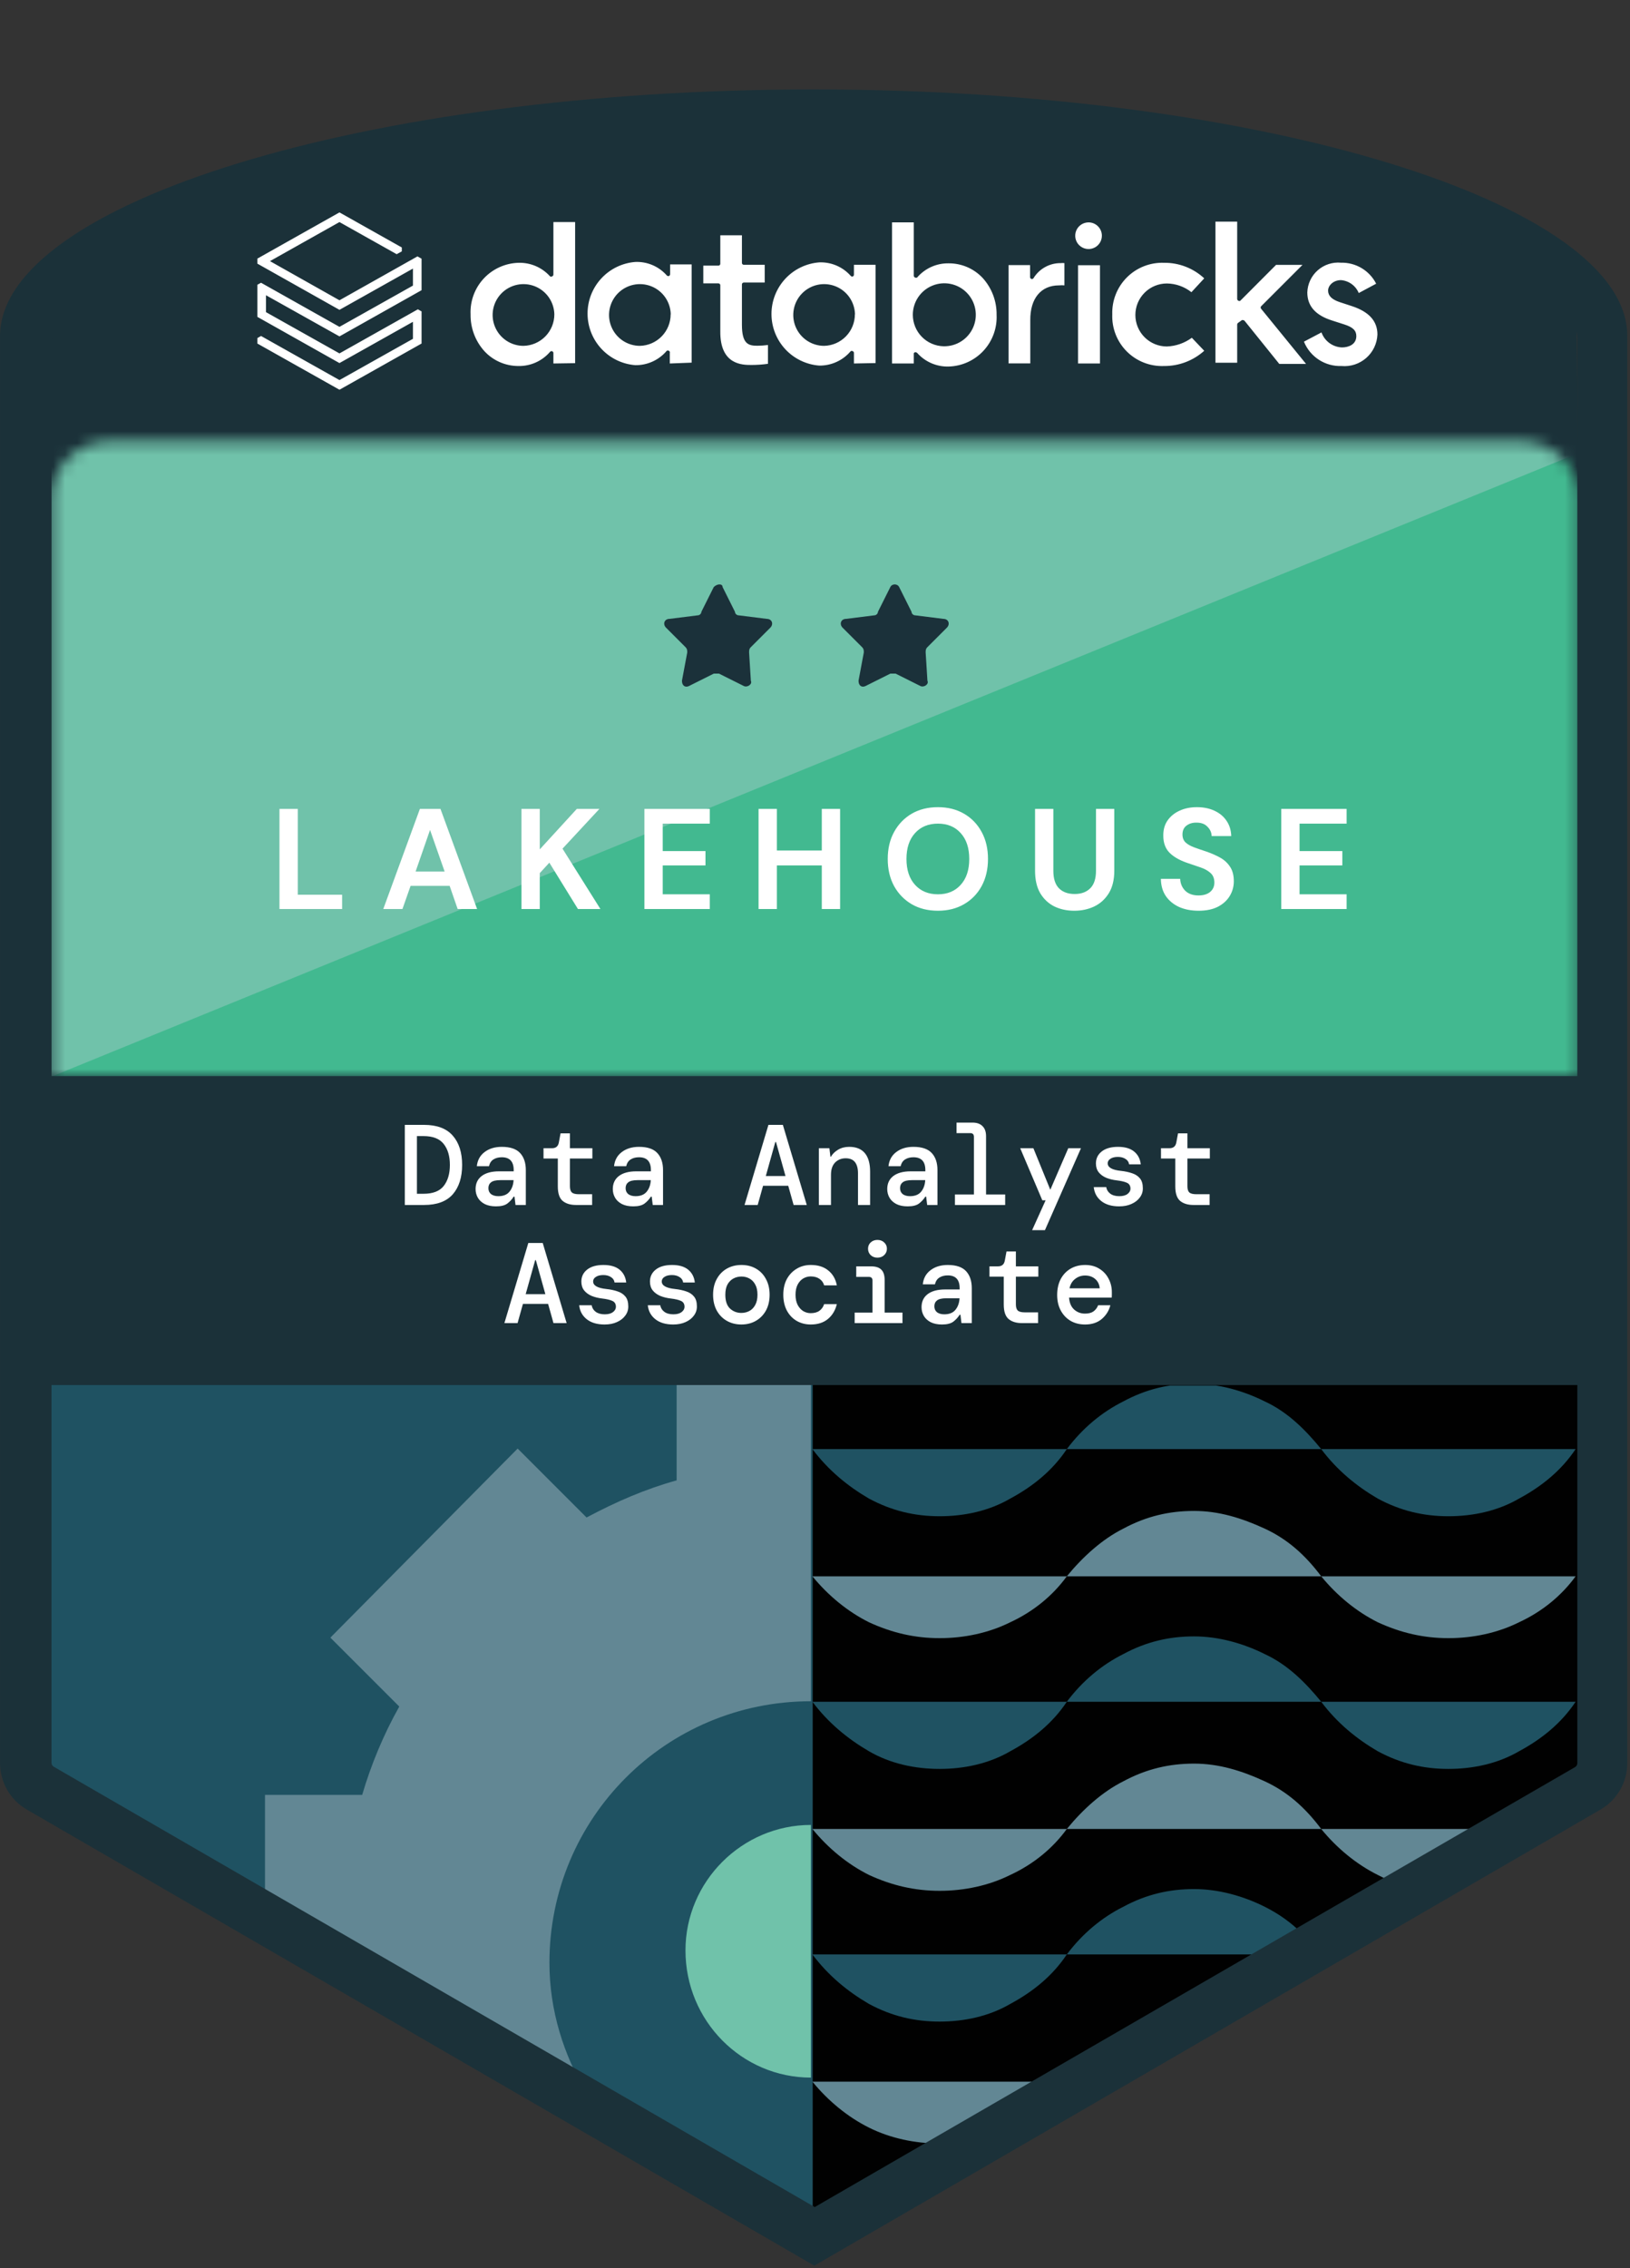 <?xml version="1.0" encoding="UTF-8"?> <svg xmlns="http://www.w3.org/2000/svg" width="138" height="192" viewBox="0 0 138 192" fill="none"><rect x="0" y="0" width="138" height="192" fill="#333333" stroke="none"/><g clip-path="url(#clip0_852_3066)"><path d="M68.746 11.287C31.365 11.287 4.002 21.069 4.002 28.246V94.486H134.127L133.49 28.246C133.49 21.069 106.127 11.287 68.746 11.287Z" fill="#1B3139"></path><path d="M2.244 102.266V149.231C2.244 150.129 2.693 150.876 3.441 151.325L69.103 189.316V102.266H2.244Z" fill="#1F5262"></path><path d="M58.034 165.1C58.034 159.266 62.821 154.48 68.654 154.48V175.869C62.821 175.869 58.034 171.082 58.034 165.1Z" fill="#70C2AA"></path><path d="M46.517 166.146C46.517 153.882 56.389 144.01 68.654 144.01C68.654 143.112 68.654 142.514 68.654 142.514V117.087H57.286V125.313C54.594 126.061 52.201 127.108 49.658 128.454L43.825 122.621L27.97 138.625L33.804 144.459C32.458 146.852 31.411 149.394 30.663 151.937H22.436V161.51L49.658 177.215C47.714 173.924 46.517 170.185 46.517 166.146Z" fill="#628794"></path><path d="M68.804 189.316L134.316 151.325C135.064 150.876 135.513 150.129 135.513 149.231V102.266H68.804V189.316Z" fill="#010101"></path><g clip-path="url(#clip1_852_3066)"><path d="M111.858 122.666C110.512 121.02 109.016 119.524 107.071 118.627C105.277 117.73 103.183 117.131 101.089 117.131C98.995 117.131 97.05 117.58 95.106 118.627C93.311 119.524 91.665 120.871 90.319 122.666H111.858Z" fill="#1F5262"></path><path d="M68.781 122.665C70.127 124.46 71.772 125.806 73.567 126.853C75.511 127.9 77.456 128.349 79.55 128.349C81.644 128.349 83.738 127.9 85.533 126.853C87.477 125.806 89.123 124.46 90.319 122.665H68.781V122.665Z" fill="#1F5262"></path><path d="M111.857 122.665C113.203 124.46 114.849 125.806 116.643 126.853C118.588 127.9 120.532 128.349 122.626 128.349C124.72 128.349 126.814 127.9 128.609 126.853C130.554 125.806 132.199 124.46 133.396 122.665H111.857V122.665Z" fill="#1F5262"></path><path d="M111.858 133.435C110.512 131.64 109.016 130.294 107.071 129.396C105.127 128.499 103.183 127.9 101.089 127.9C98.995 127.9 97.05 128.349 95.106 129.396C93.311 130.294 91.665 131.789 90.319 133.435H111.858Z" fill="#628794"></path><path d="M68.781 133.435C70.127 135.08 71.772 136.426 73.567 137.323C75.511 138.221 77.456 138.67 79.55 138.67C81.644 138.67 83.738 138.221 85.533 137.323C87.477 136.426 89.123 135.08 90.319 133.435H68.781Z" fill="#628794"></path><path d="M111.857 133.435C113.203 135.08 114.849 136.426 116.643 137.323C118.588 138.221 120.532 138.67 122.626 138.67C124.72 138.67 126.814 138.221 128.609 137.323C130.554 136.426 132.199 135.08 133.396 133.435H111.857Z" fill="#628794"></path><path d="M111.858 144.054C110.512 142.409 109.016 140.913 107.071 140.015C105.277 139.118 103.183 138.52 101.089 138.52C98.995 138.52 97.05 138.968 95.106 140.015C93.311 140.913 91.665 142.259 90.319 144.054H111.858Z" fill="#1F5262"></path><path d="M68.781 144.054C70.127 145.849 71.772 147.195 73.567 148.242C75.362 149.289 77.456 149.738 79.55 149.738C81.644 149.738 83.738 149.289 85.533 148.242C87.477 147.195 89.123 145.849 90.319 144.054H68.781Z" fill="#1F5262"></path><path d="M111.857 144.054C113.203 145.849 114.849 147.195 116.643 148.242C118.588 149.289 120.532 149.738 122.626 149.738C124.72 149.738 126.814 149.289 128.609 148.242C130.554 147.195 132.199 145.849 133.396 144.054H111.857Z" fill="#1F5262"></path><path d="M111.858 154.823C110.512 153.028 109.016 151.682 107.071 150.785C105.127 149.887 103.183 149.289 101.089 149.289C98.995 149.289 97.05 149.738 95.106 150.785C93.311 151.682 91.665 153.178 90.319 154.823H111.858Z" fill="#628794"></path><path d="M68.781 154.823C70.127 156.469 71.772 157.815 73.567 158.712C75.511 159.61 77.456 160.058 79.55 160.058C81.644 160.058 83.738 159.61 85.533 158.712C87.477 157.815 89.123 156.469 90.319 154.823H68.781Z" fill="#628794"></path><path d="M111.857 154.823C113.203 156.469 114.849 157.815 116.643 158.712C116.943 158.862 117.242 159.011 117.541 159.161L124.87 154.823H111.857V154.823Z" fill="#628794"></path><path d="M110.212 163.648C109.315 162.751 108.268 162.003 107.071 161.404C105.277 160.507 103.183 159.909 101.089 159.909C98.995 159.909 97.05 160.357 95.106 161.404C93.311 162.302 91.665 163.648 90.319 165.443H106.922L110.212 163.648Z" fill="#1F5262"></path><path d="M68.781 165.443C70.127 167.238 71.772 168.584 73.567 169.631C75.511 170.678 77.456 171.127 79.55 171.127C81.644 171.127 83.738 170.678 85.533 169.631C87.477 168.584 89.123 167.238 90.319 165.443H68.781Z" fill="#1F5262"></path><path d="M68.781 176.212C70.127 177.857 71.772 179.203 73.567 180.101C75.362 180.998 77.456 181.447 79.55 181.447C79.849 181.447 79.999 181.447 80.298 181.447L89.123 176.212H68.781Z" fill="#628794"></path></g><mask id="mask0_852_3066" style="mask-type:alpha" maskUnits="userSpaceOnUse" x="4" y="37" width="130" height="55"><path d="M4.359 42.205C4.359 39.529 6.528 37.361 9.203 37.361H128.841C131.516 37.361 133.685 39.529 133.685 42.205V91.125H4.359V42.205Z" fill="white"></path></mask><g mask="url(#mask0_852_3066)"><rect x="3.391" y="33.002" width="131.747" height="59.577" fill="#70C2AA"></rect><path d="M133.685 38.33L3.198 91.61H133.685V38.33Z" fill="#42B990"></path></g><path d="M60.428 49.694L59.381 51.788C59.381 51.938 59.232 52.087 59.082 52.087L56.689 52.387C56.24 52.387 56.091 52.835 56.39 53.135L58.035 54.78C58.185 54.929 58.185 55.079 58.185 55.228L57.736 57.622C57.736 58.07 58.035 58.22 58.334 58.07L60.428 57.023C60.578 57.023 60.728 57.023 60.877 57.023L62.971 58.07C63.27 58.22 63.719 57.921 63.569 57.622L63.42 55.228C63.42 55.079 63.42 54.929 63.569 54.78L65.215 53.135C65.514 52.835 65.364 52.387 64.916 52.387L62.523 52.087C62.373 52.087 62.223 51.938 62.223 51.788L61.176 49.694C61.176 49.395 60.728 49.395 60.428 49.694Z" fill="#1B313A"></path><path d="M75.377 49.694L74.33 51.788C74.33 51.938 74.18 52.087 74.031 52.087L71.638 52.387C71.189 52.387 71.039 52.835 71.338 53.135L72.984 54.78C73.133 54.929 73.133 55.079 73.133 55.228L72.685 57.622C72.685 58.07 72.984 58.22 73.283 58.07L75.377 57.023C75.526 57.023 75.676 57.023 75.826 57.023L77.92 58.07C78.219 58.22 78.668 57.921 78.518 57.622L78.368 55.228C78.368 55.079 78.368 54.929 78.518 54.78L80.163 53.135C80.462 52.835 80.313 52.387 79.864 52.387L77.471 52.087C77.321 52.087 77.172 51.938 77.172 51.788L76.125 49.694C75.975 49.395 75.526 49.395 75.377 49.694Z" fill="#1B313A"></path><path d="M134.908 91.096H2.719V117.244H134.908V91.096Z" fill="#1B3139"></path><path d="M34.272 102.001V95.22H35.899C36.99 95.22 37.801 95.524 38.331 96.131C38.86 96.732 39.125 97.558 39.125 98.611C39.125 99.664 38.86 100.493 38.331 101.101C37.801 101.701 36.99 102.001 35.899 102.001H34.272ZM35.298 101.052H35.86C36.648 101.052 37.217 100.833 37.565 100.393C37.914 99.948 38.088 99.354 38.088 98.611C38.088 97.868 37.914 97.277 37.565 96.838C37.217 96.392 36.648 96.17 35.86 96.17H35.298V101.052ZM41.998 102.118C41.617 102.118 41.297 102.053 41.039 101.924C40.781 101.788 40.587 101.611 40.458 101.391C40.329 101.165 40.264 100.92 40.264 100.655C40.264 100.183 40.435 99.815 40.778 99.551C41.126 99.286 41.617 99.153 42.25 99.153H43.49V99.047C43.49 98.323 43.154 97.962 42.483 97.962C42.205 97.962 41.969 98.023 41.775 98.146C41.588 98.262 41.462 98.453 41.398 98.718H40.371C40.422 98.214 40.639 97.817 41.02 97.526C41.407 97.229 41.895 97.08 42.483 97.08C43.193 97.08 43.71 97.255 44.032 97.603C44.355 97.952 44.517 98.433 44.517 99.047V102.001H43.645L43.558 101.294H43.49C43.348 101.52 43.17 101.714 42.957 101.876C42.744 102.037 42.424 102.118 41.998 102.118ZM42.192 101.256C42.612 101.256 42.925 101.13 43.132 100.878C43.345 100.619 43.461 100.293 43.48 99.899H42.357C41.989 99.899 41.727 99.961 41.572 100.083C41.423 100.2 41.349 100.364 41.349 100.577C41.349 100.791 41.423 100.958 41.572 101.081C41.727 101.197 41.934 101.256 42.192 101.256ZM48.766 102.001C48.294 102.001 47.92 101.888 47.642 101.662C47.364 101.43 47.226 101.02 47.226 100.432V98.068H46.015V97.197H46.731C47.061 97.197 47.255 97.035 47.313 96.712L47.458 95.937H48.252V97.197H50.151V98.068H48.252V100.413C48.252 100.665 48.307 100.842 48.417 100.946C48.533 101.042 48.73 101.091 49.008 101.091H50.132V102.001H48.766ZM53.615 102.118C53.234 102.118 52.915 102.053 52.656 101.924C52.398 101.788 52.204 101.611 52.075 101.391C51.946 101.165 51.881 100.92 51.881 100.655C51.881 100.183 52.053 99.815 52.395 99.551C52.743 99.286 53.234 99.153 53.867 99.153H55.107V99.047C55.107 98.323 54.771 97.962 54.1 97.962C53.822 97.962 53.586 98.023 53.393 98.146C53.205 98.262 53.079 98.453 53.015 98.718H51.988C52.04 98.214 52.256 97.817 52.637 97.526C53.025 97.229 53.512 97.08 54.1 97.08C54.81 97.08 55.327 97.255 55.65 97.603C55.973 97.952 56.134 98.433 56.134 99.047V102.001H55.262L55.175 101.294H55.107C54.965 101.52 54.788 101.714 54.574 101.876C54.361 102.037 54.042 102.118 53.615 102.118ZM53.809 101.256C54.229 101.256 54.542 101.13 54.749 100.878C54.962 100.619 55.078 100.293 55.097 99.899H53.974C53.606 99.899 53.344 99.961 53.189 100.083C53.041 100.2 52.966 100.364 52.966 100.577C52.966 100.791 53.041 100.958 53.189 101.081C53.344 101.197 53.551 101.256 53.809 101.256ZM63.034 102.001L65.058 95.22H66.279L68.303 102.001H67.189L66.734 100.374H64.603L64.148 102.001H63.034ZM65.639 96.674L64.835 99.551H66.502L65.698 96.674H65.639ZM69.326 102.001V97.197H70.218L70.305 97.913H70.353C70.483 97.681 70.683 97.484 70.954 97.323C71.225 97.161 71.538 97.08 71.894 97.08C72.481 97.08 72.924 97.258 73.221 97.613C73.518 97.968 73.666 98.491 73.666 99.183V102.001H72.64V99.308C72.64 98.908 72.556 98.598 72.388 98.378C72.22 98.159 71.955 98.049 71.593 98.049C71.238 98.049 70.941 98.168 70.702 98.407C70.47 98.646 70.353 98.992 70.353 99.444V102.001H69.326ZM76.85 102.118C76.469 102.118 76.149 102.053 75.891 101.924C75.632 101.788 75.439 101.611 75.309 101.391C75.18 101.165 75.116 100.92 75.116 100.655C75.116 100.183 75.287 99.815 75.629 99.551C75.978 99.286 76.469 99.153 77.102 99.153H78.342V99.047C78.342 98.323 78.006 97.962 77.334 97.962C77.056 97.962 76.821 98.023 76.627 98.146C76.44 98.262 76.314 98.453 76.249 98.718H75.222C75.274 98.214 75.49 97.817 75.871 97.526C76.259 97.229 76.746 97.08 77.334 97.08C78.044 97.08 78.561 97.255 78.884 97.603C79.207 97.952 79.368 98.433 79.368 99.047V102.001H78.497L78.409 101.294H78.342C78.2 101.52 78.022 101.714 77.809 101.876C77.596 102.037 77.276 102.118 76.85 102.118ZM77.043 101.256C77.463 101.256 77.776 101.13 77.983 100.878C78.196 100.619 78.312 100.293 78.332 99.899H77.208C76.84 99.899 76.579 99.961 76.424 100.083C76.275 100.2 76.201 100.364 76.201 100.577C76.201 100.791 76.275 100.958 76.424 101.081C76.579 101.197 76.785 101.256 77.043 101.256ZM80.847 102.001V101.11H82.455V96.237C82.455 96.024 82.352 95.918 82.145 95.918H80.983V95.027H82.329C82.704 95.027 82.988 95.127 83.181 95.327C83.382 95.521 83.482 95.805 83.482 96.179V101.11H85.1V102.001H80.847ZM87.382 104.133L88.525 101.604H88.244L86.374 97.197H87.489L88.922 100.713L90.443 97.197H91.518L88.467 104.133H87.382ZM94.75 102.118C94.117 102.118 93.614 101.969 93.239 101.672C92.864 101.375 92.651 100.981 92.6 100.49H93.656C93.694 100.716 93.807 100.9 93.995 101.042C94.188 101.185 94.444 101.256 94.76 101.256C95.063 101.256 95.296 101.194 95.457 101.071C95.625 100.942 95.709 100.794 95.709 100.626C95.709 100.38 95.609 100.213 95.409 100.122C95.215 100.032 94.928 99.964 94.547 99.919C94.217 99.88 93.917 99.806 93.646 99.696C93.381 99.58 93.171 99.425 93.016 99.231C92.861 99.031 92.784 98.782 92.784 98.485C92.784 98.065 92.948 97.726 93.278 97.468C93.607 97.21 94.066 97.08 94.653 97.08C95.241 97.08 95.696 97.213 96.019 97.478C96.342 97.742 96.529 98.104 96.581 98.562H95.593C95.567 98.369 95.467 98.217 95.293 98.107C95.118 97.991 94.902 97.933 94.644 97.933C94.379 97.933 94.169 97.984 94.014 98.088C93.859 98.185 93.781 98.314 93.781 98.475C93.781 98.824 94.156 99.037 94.905 99.115C95.26 99.153 95.577 99.221 95.855 99.318C96.132 99.409 96.352 99.554 96.513 99.754C96.675 99.948 96.755 100.222 96.755 100.577C96.762 100.868 96.678 101.13 96.504 101.362C96.336 101.595 96.1 101.779 95.796 101.914C95.499 102.05 95.151 102.118 94.75 102.118ZM101.043 102.001C100.572 102.001 100.197 101.888 99.919 101.662C99.642 101.43 99.503 101.02 99.503 100.432V98.068H98.292V97.197H99.009C99.338 97.197 99.532 97.035 99.59 96.712L99.735 95.937H100.53V97.197H102.428V98.068H100.53V100.413C100.53 100.665 100.585 100.842 100.694 100.946C100.811 101.042 101.008 101.091 101.285 101.091H102.409V102.001H101.043ZM42.703 112.001L44.728 105.22H45.949L47.973 112.001H46.859L46.404 110.374H44.273L43.818 112.001H42.703ZM45.309 106.673L44.505 109.551H46.172L45.367 106.673H45.309ZM51.186 112.118C50.553 112.118 50.049 111.969 49.675 111.672C49.3 111.375 49.087 110.981 49.035 110.49H50.091C50.13 110.716 50.243 110.9 50.43 111.042C50.624 111.185 50.879 111.256 51.196 111.256C51.499 111.256 51.731 111.194 51.893 111.071C52.061 110.942 52.145 110.794 52.145 110.626C52.145 110.38 52.045 110.213 51.844 110.122C51.651 110.032 51.363 109.964 50.982 109.919C50.653 109.88 50.353 109.806 50.081 109.696C49.817 109.58 49.607 109.425 49.452 109.231C49.297 109.031 49.219 108.782 49.219 108.485C49.219 108.065 49.384 107.726 49.713 107.468C50.043 107.209 50.501 107.08 51.089 107.08C51.677 107.08 52.132 107.213 52.455 107.477C52.778 107.742 52.965 108.104 53.017 108.562H52.029C52.003 108.369 51.903 108.217 51.728 108.107C51.554 107.991 51.337 107.933 51.079 107.933C50.814 107.933 50.605 107.984 50.45 108.088C50.294 108.185 50.217 108.314 50.217 108.475C50.217 108.824 50.592 109.037 51.341 109.115C51.696 109.153 52.012 109.221 52.29 109.318C52.568 109.408 52.787 109.554 52.949 109.754C53.11 109.948 53.191 110.222 53.191 110.577C53.197 110.868 53.114 111.13 52.939 111.362C52.771 111.595 52.535 111.779 52.232 111.914C51.935 112.05 51.586 112.118 51.186 112.118ZM56.994 112.118C56.361 112.118 55.858 111.969 55.483 111.672C55.109 111.375 54.895 110.981 54.844 110.49H55.9C55.938 110.716 56.051 110.9 56.239 111.042C56.432 111.185 56.688 111.256 57.004 111.256C57.308 111.256 57.54 111.194 57.702 111.071C57.869 110.942 57.953 110.794 57.953 110.626C57.953 110.38 57.853 110.213 57.653 110.122C57.459 110.032 57.172 109.964 56.791 109.919C56.462 109.88 56.161 109.806 55.89 109.696C55.625 109.58 55.415 109.425 55.26 109.231C55.105 109.031 55.028 108.782 55.028 108.485C55.028 108.065 55.193 107.726 55.522 107.468C55.851 107.209 56.31 107.08 56.898 107.08C57.485 107.08 57.941 107.213 58.263 107.477C58.586 107.742 58.774 108.104 58.825 108.562H57.837C57.811 108.369 57.711 108.217 57.537 108.107C57.362 107.991 57.146 107.933 56.888 107.933C56.623 107.933 56.413 107.984 56.258 108.088C56.103 108.185 56.026 108.314 56.026 108.475C56.026 108.824 56.4 109.037 57.149 109.115C57.505 109.153 57.821 109.221 58.099 109.318C58.376 109.408 58.596 109.554 58.757 109.754C58.919 109.948 59 110.222 59 110.577C59.006 110.868 58.922 111.13 58.748 111.362C58.58 111.595 58.344 111.779 58.041 111.914C57.743 112.05 57.395 112.118 56.994 112.118ZM62.764 112.118C62.306 112.118 61.896 112.014 61.534 111.808C61.172 111.601 60.888 111.31 60.681 110.936C60.475 110.555 60.371 110.109 60.371 109.599C60.371 109.089 60.475 108.646 60.681 108.272C60.888 107.891 61.172 107.597 61.534 107.39C61.896 107.184 62.309 107.08 62.774 107.08C63.239 107.08 63.649 107.184 64.004 107.39C64.366 107.597 64.647 107.891 64.847 108.272C65.054 108.646 65.157 109.089 65.157 109.599C65.157 110.109 65.054 110.555 64.847 110.936C64.64 111.31 64.356 111.601 63.995 111.808C63.639 112.014 63.229 112.118 62.764 112.118ZM62.764 111.139C63.01 111.139 63.236 111.084 63.442 110.975C63.649 110.865 63.814 110.697 63.936 110.471C64.066 110.238 64.13 109.948 64.13 109.599C64.13 109.244 64.066 108.953 63.936 108.727C63.814 108.501 63.649 108.333 63.442 108.223C63.242 108.114 63.019 108.059 62.774 108.059C62.529 108.059 62.302 108.114 62.096 108.223C61.889 108.333 61.721 108.501 61.592 108.727C61.469 108.953 61.408 109.244 61.408 109.599C61.408 110.129 61.54 110.519 61.805 110.771C62.076 111.017 62.396 111.139 62.764 111.139ZM68.641 112.118C68.195 112.118 67.795 112.014 67.439 111.808C67.091 111.601 66.816 111.31 66.616 110.936C66.416 110.555 66.316 110.109 66.316 109.599C66.316 109.089 66.416 108.646 66.616 108.272C66.823 107.897 67.1 107.607 67.449 107.4C67.798 107.187 68.195 107.08 68.641 107.08C69.254 107.08 69.748 107.235 70.123 107.545C70.504 107.849 70.746 108.269 70.849 108.805H69.774C69.709 108.572 69.577 108.388 69.377 108.252C69.183 108.117 68.934 108.049 68.631 108.049C68.411 108.049 68.201 108.107 68.001 108.223C67.808 108.34 67.649 108.514 67.527 108.747C67.41 108.973 67.352 109.257 67.352 109.599C67.352 109.935 67.41 110.219 67.527 110.451C67.649 110.684 67.808 110.862 68.001 110.984C68.201 111.101 68.411 111.159 68.631 111.159C68.941 111.159 69.19 111.091 69.377 110.955C69.564 110.82 69.697 110.632 69.774 110.393H70.849C70.72 110.923 70.468 111.343 70.094 111.653C69.719 111.963 69.235 112.118 68.641 112.118ZM74.284 106.46C74.058 106.46 73.868 106.389 73.713 106.247C73.564 106.099 73.49 105.918 73.49 105.705C73.49 105.492 73.564 105.314 73.713 105.172C73.868 105.03 74.058 104.959 74.284 104.959C74.517 104.959 74.707 105.03 74.856 105.172C75.011 105.314 75.089 105.492 75.089 105.705C75.089 105.918 75.011 106.099 74.856 106.247C74.707 106.389 74.517 106.46 74.284 106.46ZM72.357 112.001V111.11H73.868V108.407C73.868 108.194 73.765 108.088 73.558 108.088H72.492V107.197H73.742C74.142 107.197 74.433 107.29 74.614 107.477C74.801 107.658 74.895 107.949 74.895 108.349V111.11H76.406V112.001H72.357ZM79.754 112.118C79.373 112.118 79.053 112.053 78.795 111.924C78.537 111.788 78.343 111.611 78.214 111.391C78.085 111.165 78.02 110.92 78.02 110.655C78.02 110.183 78.191 109.815 78.534 109.551C78.882 109.286 79.373 109.153 80.006 109.153H81.246V109.047C81.246 108.324 80.91 107.962 80.238 107.962C79.961 107.962 79.725 108.023 79.531 108.146C79.344 108.262 79.218 108.453 79.153 108.717H78.127C78.178 108.214 78.395 107.817 78.776 107.526C79.163 107.229 79.651 107.08 80.238 107.08C80.949 107.08 81.466 107.255 81.788 107.603C82.111 107.952 82.273 108.433 82.273 109.047V112.001H81.401L81.314 111.294H81.246C81.104 111.52 80.926 111.714 80.713 111.876C80.5 112.037 80.18 112.118 79.754 112.118ZM79.948 111.256C80.368 111.256 80.681 111.13 80.888 110.878C81.101 110.619 81.217 110.293 81.236 109.899H80.112C79.744 109.899 79.483 109.961 79.328 110.083C79.179 110.2 79.105 110.364 79.105 110.577C79.105 110.791 79.179 110.958 79.328 111.081C79.483 111.197 79.689 111.256 79.948 111.256ZM86.522 112.001C86.05 112.001 85.676 111.888 85.398 111.662C85.12 111.43 84.981 111.02 84.981 110.432V108.068H83.77V107.197H84.487C84.817 107.197 85.01 107.035 85.069 106.712L85.214 105.937H86.008V107.197H87.907V108.068H86.008V110.413C86.008 110.665 86.063 110.842 86.173 110.946C86.289 111.042 86.486 111.091 86.764 111.091H87.888V112.001H86.522ZM91.865 112.118C91.4 112.118 90.99 112.014 90.635 111.808C90.28 111.595 90.002 111.301 89.802 110.926C89.602 110.552 89.502 110.116 89.502 109.618C89.502 109.115 89.599 108.672 89.792 108.291C89.992 107.91 90.27 107.613 90.625 107.4C90.987 107.187 91.403 107.08 91.875 107.08C92.34 107.08 92.74 107.187 93.076 107.4C93.412 107.607 93.67 107.884 93.851 108.233C94.038 108.582 94.132 108.966 94.132 109.386C94.132 109.45 94.132 109.522 94.132 109.599C94.132 109.67 94.129 109.751 94.122 109.841H90.509C90.541 110.287 90.687 110.626 90.945 110.858C91.203 111.084 91.507 111.197 91.856 111.197C92.159 111.197 92.398 111.136 92.573 111.013C92.753 110.884 92.886 110.71 92.97 110.49H94.006C93.89 110.949 93.648 111.336 93.28 111.653C92.912 111.963 92.44 112.118 91.865 112.118ZM91.865 107.972C91.549 107.972 91.268 108.068 91.022 108.262C90.777 108.449 90.619 108.714 90.548 109.057H93.105C93.079 108.734 92.954 108.472 92.728 108.272C92.501 108.072 92.214 107.972 91.865 107.972Z" fill="white"></path><g clip-path="url(#clip2_852_3066)"><path fill-rule="evenodd" clip-rule="evenodd" d="M0.002 28.452C0.002 17.252 30.865 7.57 68.897 7.57C106.938 7.57 137.801 17.252 137.771 28.452V149.239C137.771 150.032 137.564 150.811 137.171 151.5C136.778 152.188 136.211 152.762 135.528 153.164L68.942 191.788L2.245 153.164C1.561 152.762 0.995 152.188 0.602 151.5C0.208 150.811 0.001 150.032 0.002 149.239V28.452ZM68.977 186.828L68.925 186.858L68.977 186.829L68.977 186.828ZM133.347 149.586L68.977 186.828L4.556 149.556C4.497 149.522 4.448 149.473 4.414 149.414C4.38 149.356 4.362 149.289 4.362 149.221V28.775C4.242 25.689 9.632 21.529 21.671 18.07H21.783C21.995 18.014 22.212 17.984 22.431 17.981C23.074 17.981 23.69 18.236 24.145 18.69C24.599 19.145 24.854 19.761 24.854 20.403C24.953 21.733 25.353 22.079 26.013 22.65C26.302 22.901 26.641 23.194 27.027 23.632C27.912 24.637 29.009 24.714 30.229 24.799C30.757 24.836 31.309 24.874 31.876 24.99C44.082 27.335 56.488 28.481 68.918 28.412H68.97C81.399 28.481 93.805 27.335 106.011 24.99C106.579 24.874 107.13 24.836 107.659 24.799C108.88 24.714 109.978 24.638 110.863 23.633C111.249 23.195 111.589 22.901 111.879 22.651C112.54 22.079 112.94 21.734 113.041 20.403C113.043 19.761 113.298 19.146 113.752 18.692C114.206 18.238 114.821 17.983 115.463 17.981C115.685 17.984 115.905 18.014 116.119 18.07H116.231C128.27 21.529 133.652 25.689 133.54 28.775V149.251C133.54 149.319 133.522 149.385 133.488 149.444C133.454 149.503 133.405 149.552 133.347 149.586Z" fill="#1B3139"></path></g><path d="M23.66 76.949V68.473H25.21V75.738H28.964V76.949H23.66ZM32.449 76.949L35.549 68.473H37.292L40.392 76.949H38.746L38.068 74.987H34.762L34.072 76.949H32.449ZM35.185 73.776H37.644L36.408 70.253L35.185 73.776ZM44.148 76.949V68.473H45.698V71.9L48.835 68.473H50.748L47.624 71.839L50.833 76.949H48.931L46.51 73.026L45.698 73.91V76.949H44.148ZM54.558 76.949V68.473H60.092V69.72H56.108V72.045H59.728V73.256H56.108V75.702H60.092V76.949H54.558ZM64.222 76.949V68.473H65.772V71.996H69.575V68.473H71.125V76.949H69.575V73.256H65.772V76.949H64.222ZM79.408 77.094C78.56 77.094 77.818 76.909 77.18 76.537C76.55 76.166 76.054 75.653 75.691 74.999C75.335 74.337 75.158 73.575 75.158 72.711C75.158 71.847 75.335 71.088 75.691 70.434C76.054 69.772 76.55 69.256 77.18 68.884C77.818 68.513 78.56 68.327 79.408 68.327C80.248 68.327 80.986 68.513 81.624 68.884C82.262 69.256 82.758 69.772 83.113 70.434C83.469 71.088 83.646 71.847 83.646 72.711C83.646 73.575 83.469 74.337 83.113 74.999C82.758 75.653 82.262 76.166 81.624 76.537C80.986 76.909 80.248 77.094 79.408 77.094ZM79.408 75.702C80.215 75.702 80.857 75.435 81.333 74.903C81.818 74.37 82.06 73.639 82.06 72.711C82.06 71.782 81.818 71.052 81.333 70.519C80.857 69.986 80.215 69.72 79.408 69.72C78.601 69.72 77.955 69.986 77.471 70.519C76.986 71.052 76.744 71.782 76.744 72.711C76.744 73.639 76.986 74.37 77.471 74.903C77.955 75.435 78.601 75.702 79.408 75.702ZM90.948 77.094C90.327 77.094 89.766 76.973 89.265 76.731C88.764 76.481 88.365 76.105 88.066 75.605C87.776 75.104 87.63 74.471 87.63 73.704V68.473H89.18V73.716C89.18 74.378 89.338 74.87 89.653 75.193C89.975 75.516 90.419 75.677 90.984 75.677C91.541 75.677 91.981 75.516 92.304 75.193C92.627 74.87 92.789 74.378 92.789 73.716V68.473H94.339V73.704C94.339 74.471 94.185 75.104 93.879 75.605C93.572 76.105 93.16 76.481 92.644 76.731C92.135 76.973 91.57 77.094 90.948 77.094ZM101.479 77.094C100.857 77.094 100.309 76.989 99.832 76.779C99.356 76.561 98.981 76.255 98.706 75.859C98.432 75.456 98.29 74.967 98.282 74.394H99.917C99.933 74.79 100.074 75.124 100.341 75.399C100.615 75.665 100.991 75.799 101.467 75.799C101.879 75.799 102.206 75.702 102.448 75.508C102.69 75.306 102.811 75.04 102.811 74.709C102.811 74.362 102.702 74.091 102.484 73.897C102.274 73.704 101.992 73.546 101.636 73.425C101.281 73.304 100.902 73.175 100.498 73.038C99.844 72.812 99.344 72.521 98.997 72.166C98.658 71.811 98.488 71.338 98.488 70.749C98.48 70.249 98.597 69.821 98.839 69.466C99.09 69.102 99.429 68.824 99.856 68.63C100.284 68.428 100.777 68.327 101.334 68.327C101.899 68.327 102.395 68.428 102.823 68.63C103.259 68.832 103.598 69.114 103.84 69.478C104.091 69.841 104.224 70.273 104.24 70.773H102.581C102.573 70.475 102.456 70.212 102.23 69.986C102.012 69.752 101.705 69.635 101.31 69.635C100.97 69.627 100.684 69.712 100.45 69.889C100.224 70.059 100.111 70.309 100.111 70.64C100.111 70.923 100.2 71.149 100.377 71.318C100.555 71.48 100.797 71.617 101.104 71.73C101.41 71.843 101.762 71.964 102.157 72.093C102.577 72.239 102.96 72.408 103.308 72.602C103.655 72.796 103.933 73.054 104.143 73.377C104.353 73.692 104.458 74.099 104.458 74.6C104.458 75.044 104.345 75.456 104.119 75.835C103.893 76.214 103.558 76.521 103.114 76.755C102.67 76.981 102.125 77.094 101.479 77.094ZM108.474 76.949V68.473H114.008V69.72H110.024V72.045H113.645V73.256H110.024V75.702H114.008V76.949H108.474Z" fill="white"></path><path d="M46.852 30.769V29.881C46.852 29.848 46.841 29.816 46.822 29.789C46.802 29.763 46.775 29.743 46.744 29.732C46.713 29.721 46.679 29.72 46.648 29.73C46.616 29.739 46.588 29.757 46.568 29.783C46.239 30.166 45.829 30.473 45.368 30.68C44.908 30.887 44.407 30.991 43.901 30.983C43.359 30.985 42.823 30.875 42.326 30.66C41.828 30.444 41.381 30.127 41.013 29.729C40.241 28.876 39.822 27.761 39.84 26.61C39.815 26.055 39.901 25.502 40.092 24.981C40.284 24.46 40.577 23.982 40.955 23.576C41.333 23.17 41.789 22.843 42.294 22.615C42.8 22.386 43.347 22.261 43.901 22.246C44.402 22.233 44.9 22.328 45.361 22.526C45.821 22.724 46.233 23.02 46.568 23.393C46.593 23.412 46.625 23.422 46.657 23.422C46.688 23.422 46.72 23.412 46.745 23.393C46.777 23.382 46.804 23.361 46.823 23.334C46.842 23.307 46.852 23.275 46.852 23.242V18.798H48.692V30.742L46.852 30.769ZM46.932 26.61C46.922 26.096 46.759 25.596 46.466 25.173C46.173 24.751 45.761 24.424 45.283 24.234C44.804 24.045 44.281 24.001 43.778 24.107C43.274 24.214 42.814 24.467 42.454 24.834C42.093 25.202 41.85 25.668 41.753 26.173C41.657 26.678 41.712 27.201 41.911 27.675C42.11 28.149 42.445 28.554 42.873 28.839C43.302 29.124 43.805 29.276 44.319 29.276C45.017 29.262 45.681 28.975 46.17 28.477C46.659 27.978 46.932 27.308 46.932 26.61V26.61ZM56.708 30.769V29.881C56.72 29.845 56.719 29.806 56.704 29.772C56.689 29.737 56.662 29.709 56.628 29.694C56.601 29.677 56.571 29.669 56.539 29.669C56.508 29.669 56.477 29.677 56.45 29.694C56.124 30.082 55.715 30.392 55.254 30.603C54.793 30.813 54.291 30.919 53.784 30.911C52.684 30.825 51.658 30.328 50.909 29.518C50.16 28.709 49.744 27.646 49.744 26.543C49.744 25.44 50.16 24.378 50.909 23.568C51.658 22.759 52.684 22.261 53.784 22.175C54.285 22.154 54.785 22.246 55.246 22.442C55.707 22.639 56.118 22.937 56.45 23.313C56.471 23.338 56.499 23.357 56.531 23.366C56.563 23.375 56.596 23.376 56.628 23.366C56.658 23.354 56.685 23.333 56.704 23.306C56.723 23.28 56.733 23.248 56.735 23.215V22.38H58.556V30.698L56.708 30.769ZM56.788 26.61C56.777 26.096 56.615 25.596 56.322 25.173C56.029 24.751 55.617 24.424 55.139 24.234C54.66 24.045 54.137 24.001 53.633 24.107C53.13 24.214 52.67 24.467 52.309 24.834C51.949 25.202 51.706 25.668 51.609 26.173C51.513 26.678 51.567 27.201 51.767 27.675C51.966 28.149 52.301 28.554 52.729 28.839C53.158 29.124 53.661 29.276 54.175 29.276C54.871 29.26 55.534 28.972 56.02 28.474C56.507 27.975 56.779 27.306 56.779 26.61H56.788ZM72.296 30.769V29.881C72.298 29.848 72.29 29.816 72.272 29.789C72.255 29.762 72.229 29.741 72.198 29.729C72.172 29.713 72.141 29.704 72.109 29.704C72.078 29.704 72.047 29.713 72.021 29.729C71.694 30.117 71.285 30.427 70.824 30.637C70.363 30.848 69.861 30.953 69.355 30.947C68.255 30.861 67.228 30.363 66.479 29.554C65.731 28.744 65.315 27.682 65.315 26.579C65.315 25.476 65.731 24.414 66.479 23.604C67.228 22.794 68.255 22.297 69.355 22.211C69.856 22.191 70.355 22.282 70.816 22.479C71.277 22.676 71.689 22.973 72.021 23.348C72.042 23.374 72.07 23.392 72.102 23.402C72.133 23.411 72.167 23.411 72.198 23.402C72.228 23.389 72.253 23.368 72.27 23.341C72.288 23.314 72.297 23.283 72.296 23.251V22.415H74.127V30.734L72.296 30.769ZM72.385 26.61C72.374 26.096 72.212 25.596 71.919 25.173C71.626 24.751 71.214 24.424 70.736 24.234C70.257 24.045 69.734 24.001 69.231 24.107C68.727 24.214 68.267 24.467 67.907 24.834C67.546 25.202 67.303 25.668 67.206 26.173C67.11 26.678 67.165 27.201 67.364 27.675C67.563 28.149 67.898 28.554 68.326 28.839C68.755 29.124 69.258 29.276 69.772 29.276C70.469 29.26 71.131 28.972 71.617 28.474C72.104 27.975 72.376 27.306 72.376 26.61H72.385ZM77.362 29.934V30.769H75.522V18.825H77.362V23.34C77.362 23.373 77.372 23.405 77.391 23.432C77.41 23.459 77.437 23.48 77.469 23.491C77.496 23.505 77.526 23.513 77.557 23.513C77.588 23.513 77.619 23.505 77.646 23.491C77.975 23.107 78.385 22.801 78.846 22.593C79.306 22.386 79.807 22.283 80.312 22.291C80.854 22.288 81.39 22.396 81.887 22.61C82.384 22.825 82.831 23.139 83.201 23.535C83.972 24.39 84.391 25.504 84.374 26.654C84.4 27.21 84.315 27.764 84.124 28.286C83.933 28.808 83.64 29.287 83.262 29.694C82.884 30.101 82.428 30.429 81.922 30.658C81.415 30.887 80.868 31.012 80.312 31.027C79.811 31.041 79.312 30.944 78.851 30.745C78.391 30.545 77.979 30.247 77.646 29.872C77.614 29.838 77.569 29.819 77.522 29.818H77.469C77.441 29.825 77.415 29.84 77.395 29.86C77.375 29.881 77.36 29.906 77.353 29.934H77.362ZM79.895 29.312C80.424 29.322 80.945 29.175 81.39 28.889C81.836 28.602 82.186 28.189 82.396 27.703C82.606 27.217 82.666 26.68 82.569 26.159C82.473 25.638 82.223 25.158 81.852 24.78C81.482 24.402 81.007 24.142 80.488 24.035C79.969 23.928 79.431 23.977 78.941 24.178C78.45 24.378 78.031 24.719 77.735 25.159C77.44 25.598 77.282 26.116 77.282 26.645C77.282 27.342 77.554 28.011 78.041 28.509C78.527 29.007 79.19 29.295 79.886 29.312H79.895ZM89.671 24.157C89.818 24.142 89.967 24.142 90.115 24.157V22.273C90.012 22.261 89.907 22.261 89.804 22.273C89.343 22.268 88.889 22.382 88.486 22.605C88.082 22.828 87.743 23.151 87.502 23.544C87.484 23.573 87.457 23.596 87.425 23.609C87.393 23.622 87.358 23.624 87.325 23.615C87.292 23.605 87.263 23.586 87.242 23.558C87.221 23.531 87.21 23.498 87.209 23.464V22.442H85.387V30.76H87.227V27.116C87.209 25.25 88.142 24.157 89.653 24.157H89.671ZM91.27 22.451V30.769H93.128V22.451H91.27ZM92.159 18.825C91.936 18.825 91.718 18.891 91.532 19.015C91.346 19.139 91.202 19.315 91.116 19.521C91.031 19.728 91.009 19.955 91.052 20.174C91.096 20.393 91.203 20.594 91.361 20.752C91.519 20.909 91.72 21.017 91.939 21.06C92.158 21.104 92.385 21.082 92.591 20.996C92.797 20.911 92.974 20.766 93.098 20.581C93.222 20.395 93.288 20.177 93.288 19.953C93.288 19.657 93.171 19.373 92.963 19.162C92.756 18.95 92.473 18.829 92.177 18.825H92.159ZM98.567 22.246C97.986 22.223 97.406 22.319 96.864 22.53C96.322 22.74 95.829 23.06 95.417 23.47C95.004 23.879 94.68 24.369 94.465 24.91C94.25 25.45 94.149 26.029 94.168 26.61C94.145 27.191 94.243 27.77 94.455 28.312C94.668 28.853 94.99 29.345 95.401 29.755C95.813 30.166 96.305 30.487 96.847 30.698C97.388 30.909 97.968 31.006 98.549 30.983C99.805 30.993 101.019 30.533 101.953 29.694L100.904 28.592C100.289 29.044 99.552 29.301 98.789 29.329C98.082 29.329 97.404 29.049 96.904 28.549C96.404 28.049 96.123 27.37 96.123 26.663C96.123 25.956 96.404 25.278 96.904 24.778C97.404 24.278 98.082 23.997 98.789 23.997C99.545 24.005 100.277 24.265 100.869 24.735L101.953 23.562C101.034 22.706 99.822 22.235 98.567 22.246V22.246ZM105.143 27.099C105.178 27.085 105.216 27.085 105.25 27.099V27.099C105.293 27.103 105.334 27.122 105.366 27.152L108.307 30.805H110.573L106.77 26.139C106.744 26.11 106.729 26.072 106.729 26.032C106.729 25.993 106.744 25.955 106.77 25.926L110.271 22.424H108.032L105.01 25.455C104.985 25.471 104.956 25.48 104.926 25.48C104.896 25.48 104.866 25.471 104.841 25.455C104.812 25.442 104.786 25.421 104.769 25.394C104.752 25.367 104.743 25.336 104.743 25.303V18.762H102.904V30.707H104.743V27.472C104.744 27.425 104.763 27.38 104.797 27.348L105.143 27.099ZM113.577 30.983C113.954 31.017 114.333 30.974 114.693 30.857C115.052 30.739 115.384 30.55 115.669 30.301C115.953 30.052 116.184 29.747 116.347 29.406C116.51 29.065 116.601 28.694 116.617 28.316C116.617 27.179 115.906 26.388 114.439 25.908L113.435 25.579C112.76 25.357 112.44 25.037 112.44 24.601C112.44 24.166 112.884 23.713 113.533 23.713C113.86 23.739 114.173 23.855 114.438 24.047C114.703 24.24 114.91 24.503 115.035 24.806L116.51 24.015C116.232 23.468 115.805 23.011 115.278 22.696C114.751 22.382 114.146 22.223 113.533 22.238C113.178 22.204 112.821 22.244 112.482 22.355C112.143 22.465 111.831 22.644 111.564 22.879C111.296 23.115 111.08 23.402 110.928 23.725C110.776 24.047 110.692 24.397 110.68 24.753C110.68 25.908 111.373 26.69 112.786 27.134L113.808 27.463C114.537 27.694 114.83 27.979 114.83 28.45C114.83 29.161 114.173 29.409 113.613 29.409C113.23 29.395 112.861 29.266 112.552 29.039C112.243 28.813 112.009 28.499 111.88 28.139L110.396 28.921C110.649 29.55 111.091 30.086 111.661 30.455C112.23 30.824 112.899 31.008 113.577 30.983V30.983ZM63.622 30.894C64.089 30.894 64.555 30.861 65.017 30.796V29.205C64.723 29.243 64.426 29.264 64.129 29.267C63.382 29.267 62.813 29.143 62.813 27.49V24.077C62.813 24.036 62.829 23.997 62.857 23.967C62.885 23.937 62.924 23.919 62.965 23.917H64.742V22.415H62.965C62.924 22.413 62.885 22.395 62.857 22.365C62.829 22.336 62.813 22.296 62.813 22.255V19.918H60.983V22.326C60.983 22.347 60.979 22.368 60.971 22.387C60.962 22.407 60.951 22.425 60.936 22.439C60.921 22.454 60.903 22.466 60.884 22.474C60.865 22.482 60.844 22.486 60.823 22.486H59.543V23.988H60.823C60.844 23.988 60.865 23.992 60.884 24C60.903 24.009 60.921 24.02 60.936 24.035C60.951 24.05 60.962 24.068 60.971 24.087C60.979 24.106 60.983 24.127 60.983 24.148V28.023C60.947 30.894 62.849 30.894 63.622 30.894ZM34.961 24.175L28.74 27.668L22.101 23.935L21.79 24.104V26.823L28.74 30.734L34.961 27.241V28.681L28.74 32.173L22.101 28.441L21.79 28.619V29.081L28.74 32.991L35.69 29.081V26.361L35.379 26.183L28.74 29.916L22.519 26.423V24.992L28.74 28.476L35.69 24.566V21.9L35.343 21.704L28.74 25.419L22.857 22.104L28.74 18.798L33.583 21.518L34.019 21.278V20.949L28.74 17.98L21.79 21.891V22.317L28.74 26.228L34.961 22.735V24.175Z" fill="white"></path></g><defs><clipPath id="clip0_852_3066"><rect width="138" height="191.747" fill="white" transform="translate(0 0.065)"></rect></clipPath><clipPath id="clip1_852_3066"><rect width="64.765" height="64.316" fill="white" transform="translate(68.781 117.281)"></rect></clipPath><clipPath id="clip2_852_3066"><rect width="138" height="190.295" fill="white" transform="translate(0 1.517)"></rect></clipPath></defs></svg> 